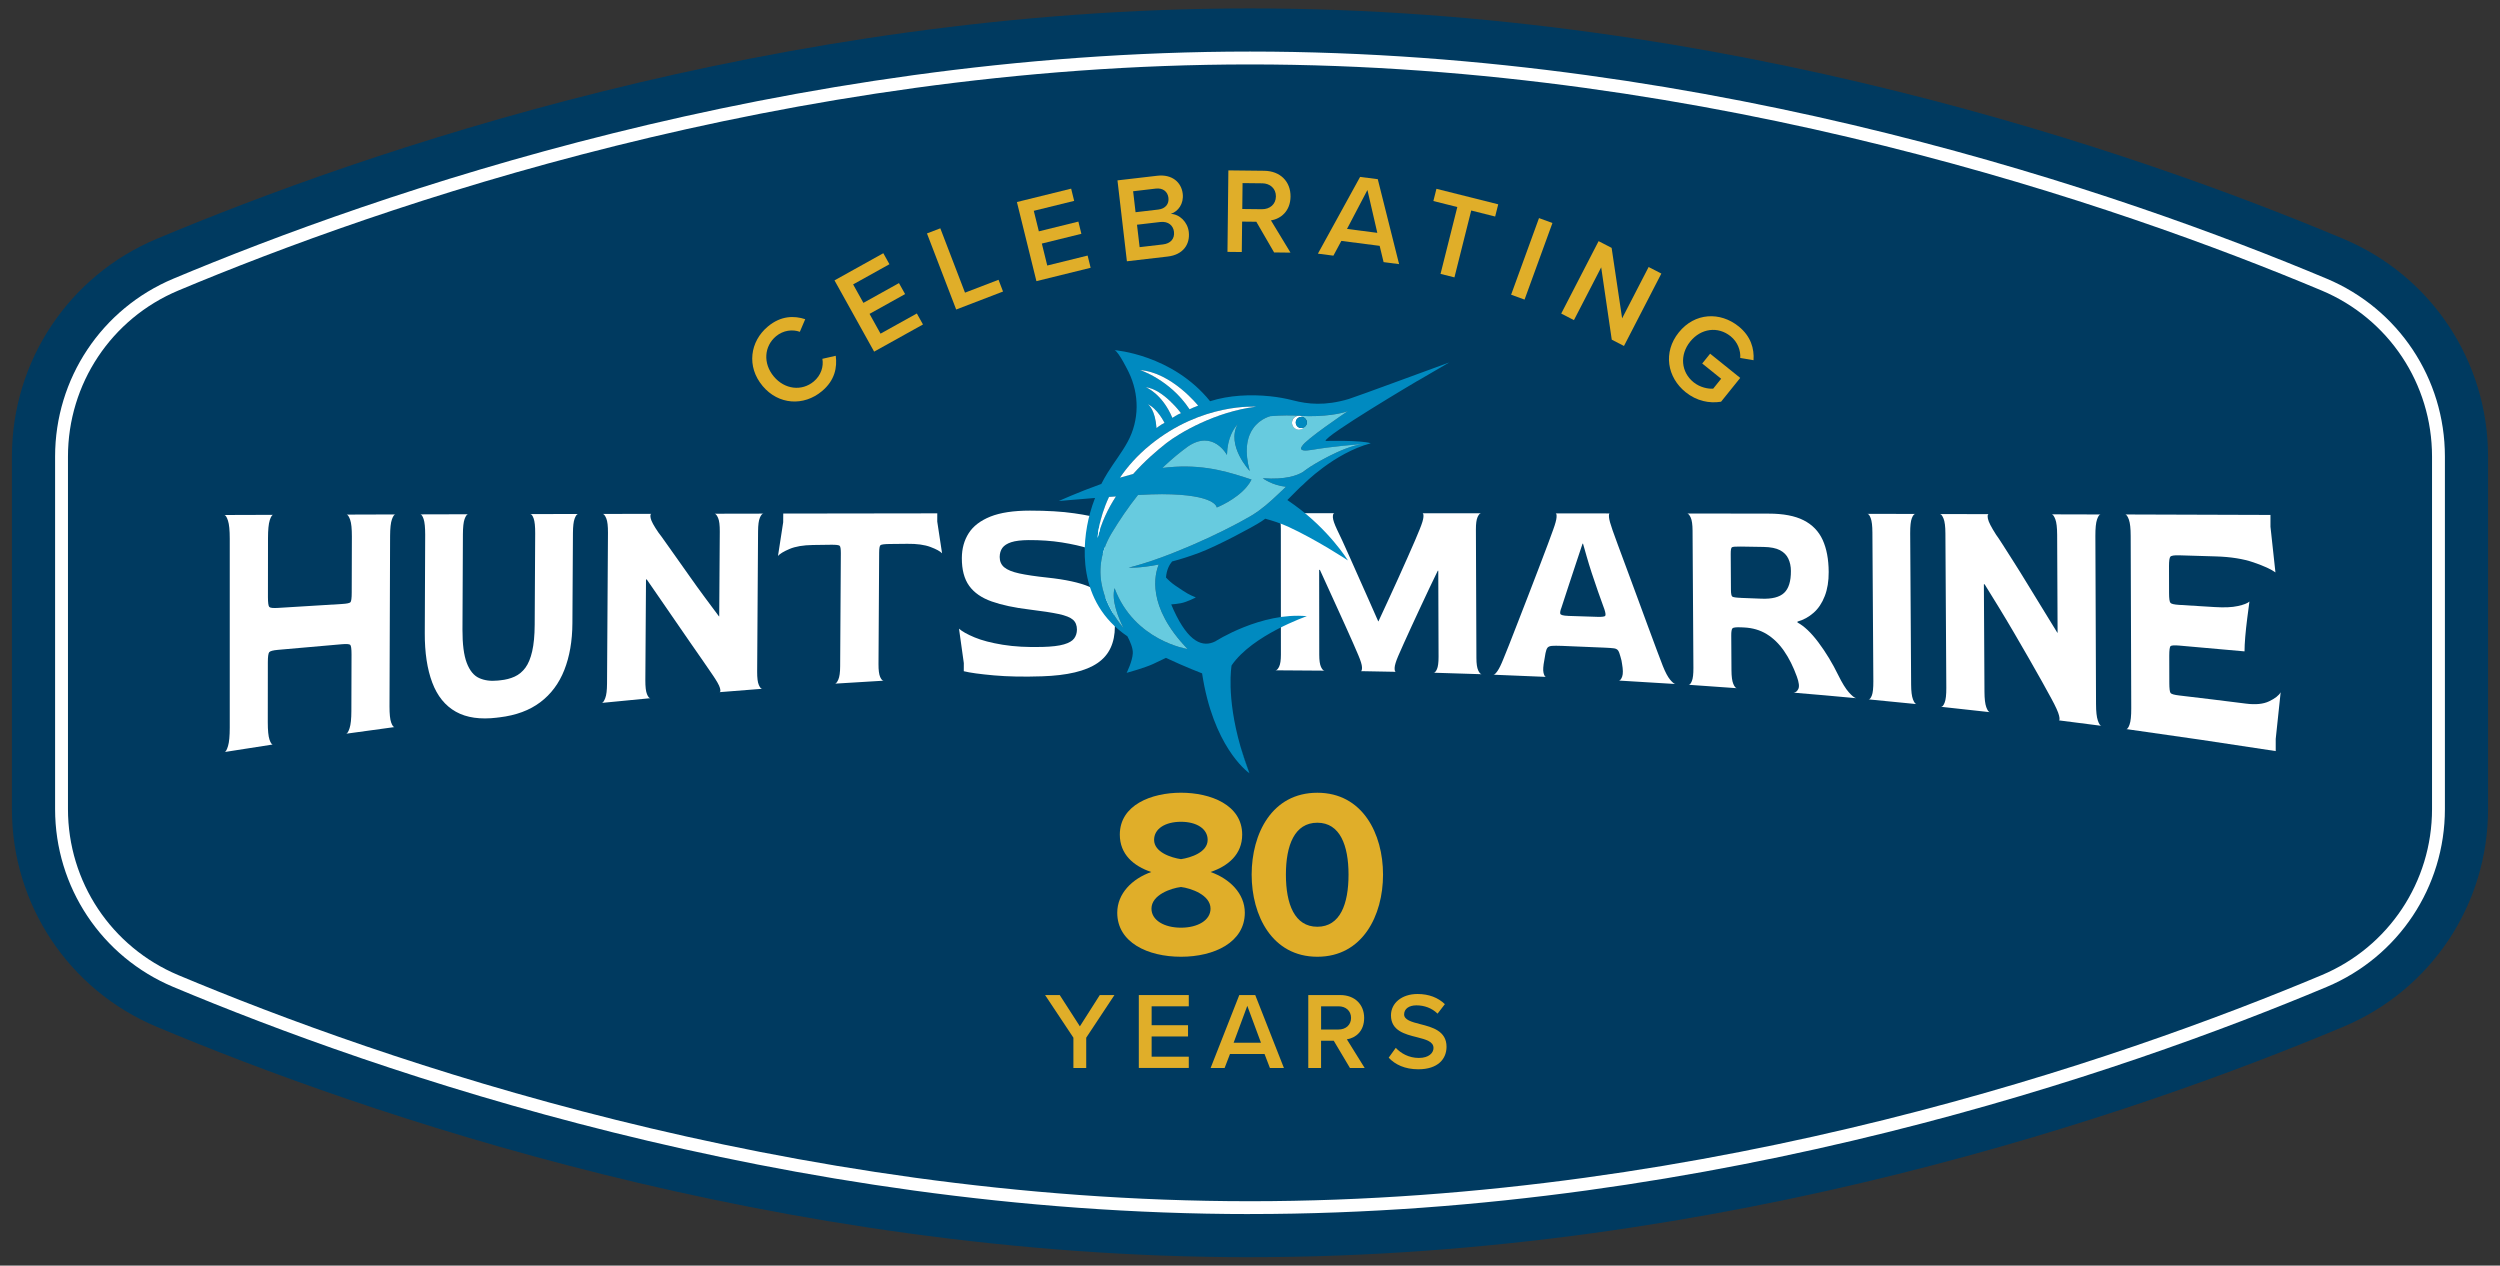 <svg viewBox="0 0 800 405" version="1.1" xmlns="http://www.w3.org/2000/svg" id="Layer_1">
  
  <rect x="0" y="0" width="800" height="405" fill="#333333" stroke="none"/>
  
  <defs>
    <style>
      .st0 {
        fill: #e0ae29;
      }

      .st1 {
        fill: #008ac0;
      }

      .st2 {
        fill: #67cbdf;
      }

      .st3 {
        fill: #003a60;
      }

      .st4 {
        fill: #fff;
      }

      .st5 {
        fill: #00adc9;
      }

      .st6 {
        fill: #0089c0;
      }
    </style>
  </defs>
  <path d="M400,402.31c-151.51,0-284.24-46.2-349.88-73.74-28.13-11.8-46.31-39.15-46.31-69.66v-112.81c0-30.51,18.18-57.86,46.31-69.66C115.76,48.89,248.49,2.69,400,2.69s284.24,46.2,349.87,73.74c28.13,11.8,46.31,39.15,46.31,69.66v112.81c0,30.52-18.18,57.86-46.31,69.66-65.63,27.54-198.36,73.74-349.87,73.74Z" class="st3"></path>
  <path d="M400,388.5c-149.09,0-279.85-45.53-344.53-72.67-22.99-9.65-37.84-31.99-37.84-56.92v-112.81c0-24.93,14.85-47.28,37.84-56.92C120.15,62.03,250.91,16.5,400,16.5s279.85,45.53,344.53,72.67c22.99,9.65,37.84,31.99,37.84,56.92v112.81c0,24.93-14.85,47.28-37.84,56.92-64.68,27.14-195.44,72.67-344.53,72.67ZM400,20.62c-148.37,0-278.54,45.33-342.94,72.35-21.45,9-35.31,29.86-35.31,53.13v112.81c0,23.27,13.86,44.12,35.31,53.13,64.39,27.02,194.57,72.35,342.94,72.35s278.55-45.33,342.94-72.35c21.45-9,35.31-29.86,35.31-53.13v-112.81c0-23.27-13.86-44.12-35.31-53.13-64.39-27.02-194.57-72.35-342.94-72.35Z" class="st4"></path>
  <g>
    <path d="M71.86,240.66c.37-.06.74-.71,1.11-1.94.37-1.23.55-3.19.55-5.88,0-20.16,0-40.32,0-60.48,0-2.69-.19-4.6-.56-5.73-.37-1.13-.74-1.74-1.11-1.83,6.23-.02,9.35-.03,15.58-.05-.37,0-.74.58-1.11,1.72-.37,1.15-.56,3.08-.56,5.78,0,7.52-.01,11.28-.02,18.8,0,1.8.14,2.86.43,3.17.29.31,1.23.41,2.81.31,8.15-.52,12.23-.77,20.39-1.25,1.59-.09,2.51-.28,2.78-.57.26-.29.4-1.32.4-3.11.02-7.18.03-10.77.05-17.94,0-2.49-.17-4.25-.54-5.3-.37-1.05-.74-1.61-1.11-1.69,6.23-.02,9.35-.03,15.58-.05-.37,0-.74.53-1.12,1.59-.38,1.06-.57,2.85-.58,5.35-.06,18.17-.13,36.34-.19,54.5,0,2.43.17,4.15.54,5.16.37,1.01.73,1.49,1.1,1.44-6.21.83-9.32,1.25-15.52,2.13.37-.05.74-.65,1.11-1.79.37-1.14.56-2.95.57-5.43.02-7.27.03-10.91.05-18.18,0-1.79-.14-2.8-.43-3.05-.29-.25-1.2-.31-2.73-.18-8.15.69-12.23,1.05-20.37,1.79-1.59.14-2.52.39-2.81.75-.29.36-.44,1.43-.44,3.24,0,7.67-.01,11.5-.02,19.17,0,2.62.18,4.48.55,5.57.37,1.09.74,1.61,1.11,1.55-6.2.94-9.3,1.43-15.49,2.42Z" class="st4"></path>
    <path d="M159.04,229.65c-5.34.64-9.73.03-13.15-1.89-3.43-1.92-5.95-5.03-7.57-9.34-1.62-4.3-2.42-9.6-2.39-15.84.05-12.57.08-18.85.13-31.41,0-2.38-.16-4.06-.5-5.07-.34-1-.7-1.5-1.07-1.5,6.1-.02,9.16-.03,15.26-.04-.37.07-.73.58-1.08,1.53-.35.95-.53,2.58-.54,4.9-.06,12.2-.09,18.3-.14,30.5-.02,4.65.44,8.21,1.38,10.66.94,2.45,2.26,4.06,3.94,4.82,1.69.77,3.64,1.04,5.87.82.35-.03.52-.05.87-.09,1.75-.17,3.3-.57,4.65-1.19,1.35-.62,2.49-1.57,3.43-2.84.93-1.27,1.66-3.03,2.17-5.26.51-2.24.78-5.06.8-8.47.07-11.71.1-17.56.16-29.27.01-2.23-.15-3.81-.49-4.75-.34-.94-.7-1.41-1.07-1.41,6.1-.01,9.16-.02,15.26-.04-.37.07-.73.56-1.08,1.49-.35.92-.53,2.48-.54,4.66-.07,11.51-.1,17.26-.17,28.77-.03,5.73-.9,10.72-2.59,15.01-1.69,4.29-4.25,7.72-7.68,10.31-3.43,2.59-7.79,4.21-13.07,4.84-.32.04-.48.06-.79.09Z" class="st4"></path>
    <path d="M192.55,224.94c.37-.04.74-.54,1.12-1.52.38-.97.57-2.53.58-4.68.1-16.08.2-32.17.3-48.25.01-2.14-.16-3.67-.53-4.57-.37-.9-.73-1.39-1.1-1.46,6.23-.01,9.35-.02,15.58-.03-.37,0-.47.46-.29,1.38.18.92,1.03,2.49,2.55,4.69.42.52,1.12,1.47,2.09,2.86.97,1.39,2.14,3.04,3.51,4.95,1.37,1.91,2.82,3.97,4.37,6.18,1.55,2.2,3.12,4.39,4.73,6.56,1.6,2.17,3.14,4.24,4.61,6.19.03,0,.05,0,.08,0,.07-10.85.11-16.28.18-27.14.01-2.03-.16-3.47-.53-4.33-.37-.86-.73-1.32-1.1-1.38,6.23-.01,9.35-.02,15.58-.03-.37,0-.75.44-1.12,1.31-.38.88-.57,2.34-.58,4.4-.1,14.95-.19,29.9-.29,44.85-.01,2,.16,3.42.53,4.26.37.85.73,1.25,1.11,1.23-5.47.41-8.21.63-13.68,1.08.32-.03.36-.47.13-1.34-.23-.87-1.06-2.32-2.48-4.38-.74-1.09-1.71-2.5-2.91-4.24-1.21-1.74-2.56-3.68-4.06-5.84-1.5-2.16-3.06-4.42-4.68-6.79-1.63-2.37-3.24-4.71-4.84-7.03-1.6-2.31-3.08-4.46-4.45-6.45-.1,0-.14,0-.24,0-.08,12.9-.12,19.34-.21,32.24-.01,2.1.16,3.6.53,4.48.36.89.73,1.31,1.1,1.28-6.23.58-9.35.88-15.58,1.51Z" class="st4"></path>
    <path d="M267.15,218.78c.37-.02.75-.47,1.12-1.34.38-.87.57-2.27.58-4.2.09-14.49.13-21.74.22-36.24,0-1.33-.12-2.11-.38-2.35-.26-.24-1.19-.35-2.78-.33-2.32.03-3.48.05-5.8.08-3.07.04-5.55.46-7.44,1.26-1.89.8-3.12,1.55-3.71,2.24.66-4.32,1-6.48,1.66-10.78,0-1.11.01-1.67.02-2.78,16.43-.02,32.86-.05,49.29-.07,0,1.05,0,1.58-.01,2.63.62,4.07.92,6.1,1.54,10.16-.58-.63-1.81-1.31-3.69-2.02-1.88-.71-4.36-1.06-7.43-1.02-2.29.02-3.44.04-5.73.06-1.64.02-2.6.15-2.87.39-.27.24-.4,1.02-.41,2.33-.08,14.3-.12,21.45-.21,35.75-.01,1.91.17,3.27.53,4.08.37.81.74,1.21,1.11,1.19-6.24.36-9.37.54-15.61.95Z" class="st4"></path>
    <path d="M333.42,216.42c-5.79.19-10.92.1-15.38-.3-4.46-.4-7.67-.84-9.63-1.33,0-1.05,0-1.57.01-2.61-.62-4.4-.92-6.6-1.54-11.01,1,.9,2.67,1.83,5,2.8,2.33.97,5.33,1.75,8.99,2.35,3.66.6,7.91.83,12.74.7,2.97-.08,5.26-.35,6.85-.82,1.59-.46,2.68-1.1,3.27-1.9.59-.81.88-1.75.89-2.82,0-1.36-.42-2.41-1.26-3.16-.85-.75-2.37-1.36-4.57-1.83-2.2-.47-5.32-.95-9.35-1.44-4.83-.58-8.86-1.44-12.09-2.58-3.23-1.14-5.64-2.81-7.22-5.01-1.58-2.2-2.36-5.17-2.34-8.89.01-3.02.74-5.67,2.19-7.94,1.44-2.27,3.76-4.04,6.94-5.32,3.19-1.27,7.4-1.91,12.65-1.91,5.51,0,10.23.28,14.15.85,3.92.56,6.62,1.13,8.1,1.69,0,1.02,0,1.52,0,2.54.94,3.72,1.42,5.58,2.36,9.3-1.32-.72-3.23-1.47-5.72-2.25-2.49-.78-5.38-1.42-8.66-1.95-3.29-.52-6.84-.77-10.65-.75-2.38.02-4.24.24-5.57.68-1.33.44-2.27,1.05-2.83,1.83-.56.78-.84,1.75-.85,2.9,0,1.38.48,2.48,1.46,3.3.98.82,2.58,1.47,4.81,1.96,2.22.48,5.22.93,8.99,1.33,5.77.61,10.23,1.58,13.36,2.9,3.13,1.32,5.29,3.03,6.47,5.13,1.19,2.1,1.78,4.64,1.77,7.63,0,2.59-.46,4.87-1.37,6.83-.91,1.96-2.31,3.58-4.2,4.87-1.89,1.29-4.31,2.28-7.26,2.98-2.95.7-6.45,1.12-10.48,1.25Z" class="st4"></path>
    <path d="M408.21,214.48c.37,0,.74-.39,1.12-1.17.37-.78.56-2.06.56-3.85,0-16.08-.01-24.13-.02-40.21,0-1.79-.19-3.06-.56-3.81-.37-.75-.74-1.16-1.11-1.21,7.5,0,11.26,0,18.76,0-.32.06-.46.49-.44,1.3.03.81.47,2.11,1.32,3.91.37.73.92,1.88,1.64,3.45.72,1.57,1.54,3.4,2.47,5.47.93,2.08,1.92,4.3,2.96,6.66,1.04,2.36,2.09,4.73,3.16,7.1,1.07,2.37,2.05,4.6,2.96,6.7.03,0,.05,0,.08,0,.95-2.07,1.97-4.26,3.05-6.59,1.08-2.32,2.15-4.67,3.21-7.02,1.05-2.36,2.06-4.59,3-6.7.95-2.11,1.77-3.97,2.45-5.58.68-1.61,1.19-2.81,1.5-3.6.74-1.81,1.13-3.11,1.18-3.9.05-.79-.06-1.19-.32-1.19,7.5,0,11.26,0,18.76.01-.37,0-.74.4-1.11,1.2-.37.8-.55,2.14-.54,4.03.06,16.43.1,24.64.16,41.07,0,1.83.2,3.15.57,3.96.37.81.75,1.23,1.12,1.24-6.15-.22-9.23-.31-15.38-.48.37.01.73-.38,1.07-1.16.34-.78.51-2.08.51-3.9-.04-11.03-.06-16.55-.09-27.58-.06,0-.1,0-.16,0-.84,1.69-1.74,3.55-2.69,5.58-.95,2.03-1.91,4.08-2.89,6.16-.98,2.08-1.91,4.1-2.81,6.06-.9,1.96-1.72,3.75-2.45,5.38-.74,1.62-1.34,2.99-1.82,4.11-.74,1.73-1.12,2.99-1.15,3.78-.03.79.1,1.21.36,1.28-4.46-.1-6.7-.14-11.16-.21.27-.05.38-.47.36-1.26-.03-.79-.42-2.06-1.16-3.81-.43-1.02-1-2.34-1.72-3.98-.72-1.64-1.52-3.43-2.4-5.37-.88-1.94-1.8-3.97-2.76-6.08-.96-2.11-1.91-4.18-2.84-6.23-.93-2.05-1.8-3.94-2.59-5.68-.1,0-.14,0-.24,0,.01,10.88.02,16.31.03,27.19,0,1.79.19,3.08.56,3.87.37.79.75,1.18,1.12,1.19-6.25-.07-9.38-.09-15.63-.11Z" class="st4"></path>
    <path d="M477.96,215.89c.27,0,.68-.38,1.23-1.16.55-.78,1.2-2.11,1.94-3.98.37-.85.96-2.31,1.77-4.39.81-2.07,1.76-4.49,2.83-7.26,1.07-2.77,2.2-5.67,3.38-8.71,1.18-3.04,2.31-5.97,3.38-8.8,1.07-2.83,2.02-5.31,2.83-7.46.81-2.14,1.37-3.68,1.69-4.61.68-1.86,1.04-3.2,1.09-4.02.05-.82-.06-1.22-.32-1.22,6.93,0,10.4.01,17.33.02-.21,0-.29.4-.23,1.2.06.8.44,2.18,1.13,4.14.32.95.89,2.51,1.7,4.69.81,2.18,1.75,4.72,2.83,7.63,1.08,2.91,2.21,5.97,3.39,9.17,1.19,3.21,2.32,6.28,3.4,9.24,1.08,2.96,2.05,5.57,2.91,7.84.86,2.27,1.48,3.9,1.86,4.89.81,2.04,1.59,3.5,2.34,4.4.75.89,1.31,1.35,1.68,1.38-7.23-.47-10.84-.69-18.08-1.1.42-.03.78-.48,1.07-1.32.29-.84.27-2.2-.06-4.06-.06-.42-.11-.76-.17-1.03-.05-.27-.18-.69-.33-1.22-.24-.87-.46-1.55-.73-1.95-.27-.4-.71-.64-1.32-.73-.61-.09-1.61-.16-2.99-.22-5.48-.24-8.22-.35-13.7-.57-1.43-.06-2.5-.05-3.19,0-.69.06-1.17.26-1.43.6-.26.34-.47.91-.63,1.72-.05.29-.12.66-.19,1.13-.08.46-.14.84-.19,1.13-.36,1.85-.45,3.18-.26,4,.19.82.45,1.27.76,1.34-6.69-.3-10.04-.44-16.73-.69ZM501.84,197.09c3.73.11,5.59.17,9.31.3,1.54.05,2.39-.07,2.54-.36.16-.29.07-.94-.25-1.96-.7-1.91-1.4-3.87-2.1-5.86-.7-1.99-1.36-3.94-1.98-5.84-.62-1.9-1.16-3.66-1.62-5.28-.46-1.62-.85-2.99-1.17-4.11h-.16c-.73,2.16-1.49,4.44-2.27,6.83-.78,2.39-1.51,4.6-2.19,6.63-.68,2.03-1.44,4.35-2.27,6.95-.37.92-.5,1.59-.39,2,.11.41.96.64,2.55.69Z" class="st4"></path>
    <path d="M540.33,219.14c.37.02.73-.38,1.07-1.21.34-.83.5-2.22.49-4.18-.09-14.64-.18-29.29-.27-43.93-.01-1.95-.21-3.34-.58-4.17-.38-.82-.75-1.27-1.12-1.33,10.43.02,15.64.02,26.07.04,4.66,0,8.39.71,11.18,2.13,2.79,1.42,4.82,3.52,6.08,6.28,1.26,2.76,1.91,6.19,1.93,10.27.02,2.91-.4,5.49-1.26,7.71-.86,2.23-2.06,4.01-3.58,5.35-1.53,1.34-3.24,2.28-5.15,2.81,0,.11,0,.17,0,.29,2.13,1.13,4.37,3.25,6.72,6.39,2.35,3.14,4.47,6.64,6.35,10.49,1.23,2.5,2.36,4.33,3.37,5.46,1.01,1.13,1.79,1.77,2.32,1.88-8.01-.75-12.02-1.1-20.04-1.77.63,0,1.15-.4,1.54-1.16.39-.76.23-2.11-.46-4-1.14-3.13-2.5-5.88-4.11-8.2-1.61-2.32-3.46-4.11-5.56-5.39-2.1-1.28-4.51-1.98-7.21-2.11-.35-.02-.53-.03-.87-.04-1.64-.08-2.6.03-2.86.32-.26.3-.39,1.07-.38,2.3.03,4.46.04,6.69.07,11.15.01,1.98.21,3.42.58,4.31.38.9.75,1.36,1.12,1.39-6.18-.46-9.26-.68-15.44-1.09ZM557.17,191.33c2.61.1,3.91.15,6.52.25,3.34.13,5.75-.48,7.22-1.85,1.47-1.37,2.2-3.72,2.18-7.02,0-1.46-.28-2.77-.82-3.93-.54-1.16-1.43-2.06-2.68-2.72-1.25-.65-2.99-1-5.21-1.04-2.93-.05-4.39-.07-7.31-.12-1.64-.03-2.6.05-2.86.23-.26.18-.39.89-.38,2.13.03,4.57.04,6.86.07,11.43,0,1.24.15,1.97.41,2.2.27.23,1.22.37,2.87.43Z" class="st4"></path>
    <path d="M597.91,223.81c.37.04.73-.38,1.07-1.24.34-.86.5-2.38.49-4.56-.1-15.87-.2-31.75-.3-47.62-.01-2.12-.19-3.64-.54-4.57-.35-.93-.71-1.39-1.08-1.39,6.14.01,9.21.02,15.34.03-.37,0-.74.45-1.1,1.36-.37.91-.54,2.51-.53,4.8.1,16.15.2,32.3.3,48.45.01,2.16.21,3.73.58,4.71.38.98.75,1.49,1.12,1.53-6.13-.63-9.2-.93-15.33-1.51Z" class="st4"></path>
    <path d="M621.19,226.15c.37.04.74-.4,1.1-1.32.36-.92.54-2.48.53-4.68-.1-16.49-.19-32.98-.29-49.47-.01-2.2-.21-3.76-.58-4.69-.38-.93-.75-1.43-1.12-1.5,6.23.01,9.35.02,15.58.04-.37,0-.46.49-.27,1.48.19.99,1.06,2.68,2.61,5.1.43.57,1.13,1.62,2.12,3.17.99,1.54,2.17,3.4,3.56,5.59,1.39,2.18,2.87,4.56,4.44,7.15,1.57,2.59,3.17,5.2,4.8,7.83,1.63,2.63,3.19,5.18,4.68,7.63.03,0,.05,0,.08,0-.06-12.52-.08-18.78-.14-31.3-.01-2.34-.2-4.01-.58-5-.38-.99-.75-1.52-1.12-1.59,6.23.02,9.35.03,15.58.04-.37,0-.74.53-1.11,1.57-.37,1.05-.55,2.81-.54,5.28.07,17.94.14,35.88.21,53.82,0,2.4.2,4.14.57,5.24.37,1.1.75,1.67,1.12,1.72-5.45-.72-8.18-1.07-13.63-1.75.32.04.35-.47.11-1.52-.24-1.05-1.08-2.91-2.52-5.55-.75-1.39-1.73-3.19-2.96-5.38-1.23-2.19-2.6-4.61-4.12-7.27-1.52-2.65-3.11-5.39-4.76-8.22-1.65-2.83-3.3-5.58-4.93-8.25-1.63-2.67-3.14-5.12-4.53-7.35-.1,0-.14,0-.24,0,.08,13.77.11,20.65.19,34.42.01,2.25.21,3.88.58,4.9.38,1.02.75,1.56,1.12,1.6-6.22-.71-9.33-1.05-15.56-1.71Z" class="st4"></path>
    <path d="M680.36,233.31c.37.05.74-.43,1.1-1.46.37-1.02.55-2.76.54-5.21-.06-18.37-.12-36.74-.18-55.11,0-2.45-.2-4.19-.57-5.23-.37-1.03-.75-1.59-1.12-1.67,15.47.05,30.95.1,46.42.15,0,1.51,0,2.26,0,3.77.64,5.83.95,8.76,1.59,14.62-1.32-.98-3.65-2.05-6.99-3.2-3.33-1.15-7.36-1.78-12.07-1.92-4.7-.14-7.05-.21-11.75-.35-1.59-.05-2.53.1-2.82.45-.29.34-.43,1.34-.43,2.99,0,3.48.01,5.22.02,8.7,0,1.72.15,2.75.45,3.08.29.33,1.2.54,2.74.64,4.57.28,6.86.42,11.42.7,3.07.19,5.54.09,7.42-.33,1.87-.41,3.1-.9,3.69-1.44-.21,1.56-.45,3.36-.71,5.4-.26,2.04-.47,4-.63,5.88-.16,1.88-.23,3.44-.23,4.67-8.37-.77-12.55-1.14-20.93-1.86-1.53-.13-2.45-.07-2.73.18-.29.25-.43,1.28-.43,3.08,0,3.48.01,5.22.02,8.7,0,1.8.14,2.88.4,3.22.26.34,1.19.61,2.77.79,8.55,1.01,12.83,1.53,21.38,2.61,3.06.39,5.53.15,7.4-.75,1.87-.89,3.1-1.86,3.68-2.88-.63,5.99-.95,8.97-1.58,14.92,0,1.56,0,2.34,0,3.9-15.95-2.47-31.89-4.82-47.87-7.05Z" class="st4"></path>
  </g>
  <g>
    <path d="M244.01,123.48c-5.14-6.15-4.05-14.19,1.71-19,4.2-3.51,8.45-3.49,11.95-2.34l-1.72,4.04c-2.34-.85-5.31-.51-7.62,1.42-3.81,3.18-4.22,8.67-.72,12.87s8.98,4.78,12.79,1.6c2.31-1.93,3.21-4.76,2.76-7.25l4.28-.97c.47,3.68-.23,7.84-4.44,11.34-5.76,4.81-13.87,4.44-19-1.71Z" class="st0"></path>
    <path d="M279.72,112.52l-12.68-22.8,15.62-8.69,1.96,3.52-11.62,6.46,3.29,5.91,11.38-6.33,1.96,3.52-11.38,6.33,3.52,6.33,11.62-6.46,1.96,3.52-15.62,8.69Z" class="st0"></path>
    <path d="M305.98,99.05l-9.35-24.35,4.27-1.64,7.9,20.59,10.73-4.12,1.44,3.76-15,5.76Z" class="st0"></path>
    <path d="M331.66,89.99l-6.25-25.34,17.36-4.28.96,3.91-12.92,3.18,1.62,6.57,12.65-3.12.96,3.91-12.65,3.12,1.73,7.03,12.92-3.19.96,3.91-17.36,4.28Z" class="st0"></path>
    <path d="M360.61,83.62l-3.02-25.9,12.73-1.48c4.74-.55,7.72,2.09,8.15,5.74.38,3.26-1.46,5.68-3.81,6.46,2.81.11,5.38,2.6,5.75,5.78.46,4-1.86,7.3-6.72,7.87l-13.08,1.52ZM363.38,67.91l7.26-.85c2.33-.27,3.49-1.82,3.26-3.76-.23-1.94-1.71-3.22-4.04-2.95l-7.26.85.78,6.72ZM364.68,79.09l7.45-.87c2.48-.29,3.8-1.82,3.54-4.07-.23-1.94-1.78-3.41-4.38-3.11l-7.45.87.84,7.18Z" class="st0"></path>
    <path d="M407.7,80.76l-5.68-9.8-4.54-.05-.11,9.74-4.58-.05.29-26.08,11.46.13c5.16.06,8.49,3.46,8.43,8.27-.05,4.65-3.13,7.12-6.27,7.6l6.26,10.32-5.28-.06ZM403.88,58.66l-6.26-.07-.09,8.29,6.26.07c2.58.03,4.48-1.59,4.5-4.1s-1.83-4.17-4.41-4.2Z" class="st0"></path>
    <path d="M442.75,83.88l-1.26-5.21-12.26-1.58-2.54,4.72-4.96-.64,13.5-24.56,5.66.73,6.82,27.18-4.96-.64ZM437.57,60.81l-6.53,12.45,9.7,1.25-3.16-13.7Z" class="st0"></path>
    <path d="M460.97,87.65l5.37-21.4-7.66-1.92.98-3.91,19.77,4.96-.98,3.91-7.66-1.93-5.37,21.4-4.44-1.11Z" class="st0"></path>
    <path d="M483.56,94.3l8.92-24.51,4.3,1.57-8.92,24.51-4.3-1.56Z" class="st0"></path>
    <path d="M515.76,108.68l-3.38-23.13-8.72,16.89-4.07-2.1,11.96-23.17,4.17,2.15,3.36,22.55,8.48-16.43,4.07,2.1-11.96,23.17-3.93-2.03Z" class="st0"></path>
    <path d="M556.35,104.43c3.96,3.19,5.03,7.16,4.78,10.84l-4.25-.71c.16-2.38-.8-5.12-3.09-6.96-4.02-3.24-9.48-2.57-12.92,1.7-3.44,4.26-2.95,9.78,1.07,13.02,2.07,1.67,4.68,2.17,6.28,2.05l2.55-3.17-6.06-4.88,2.53-3.14,9.63,7.75-6.13,7.62c-3.8.6-7.81-.22-11.35-3.06-5.88-4.74-7.3-12.76-2.17-19.13,5.13-6.37,13.25-6.66,19.13-1.92Z" class="st0"></path>
  </g>
  <g>
    <g>
      <path d="M368.39,279.04c-5.64-1.9-10.05-5.64-10.05-11.96,0-9.52,10.13-13.41,19.58-13.41s19.58,3.88,19.58,13.41c0,6.32-4.49,10.06-10.13,11.96,6.09,2.13,10.97,6.86,10.97,13.03,0,9.45-9.75,14.09-20.41,14.09s-20.41-4.57-20.41-14.09c0-6.17,4.8-10.89,10.89-13.03ZM377.92,283.84c-3.2.38-9.45,2.51-9.45,6.93,0,3.73,4.11,6.09,9.45,6.09s9.45-2.36,9.45-6.09c0-4.42-6.32-6.55-9.45-6.93ZM377.92,262.97c-5.03,0-8.61,2.21-8.61,5.79,0,3.96,5.48,5.71,8.61,6.17,3.12-.46,8.53-2.21,8.53-6.17,0-3.58-3.58-5.79-8.53-5.79Z" class="st0"></path>
      <path d="M421.55,253.68c14.47,0,21.02,13.1,21.02,26.2s-6.55,26.28-21.02,26.28-21.02-13.18-21.02-26.28,6.47-26.2,21.02-26.2ZM421.55,263.27c-7.31,0-10.06,7.24-10.06,16.61s2.74,16.68,10.06,16.68,9.98-7.31,9.98-16.68-2.74-16.61-9.98-16.61Z" class="st0"></path>
    </g>
    <g>
      <path d="M343.49,341.75v-9.69l-9.06-13.64h4.69l6.44,10.01,6.37-10.01h4.69l-9.03,13.64v9.69h-4.09Z" class="st0"></path>
      <path d="M364.42,341.75v-23.33h15.99v3.6h-11.89v6.05h11.65v3.6h-11.65v6.47h11.89v3.6h-15.99Z" class="st0"></path>
      <path d="M406.37,341.75l-1.72-4.48h-11.05l-1.72,4.48h-4.48l9.17-23.33h5.11l9.17,23.33h-4.48ZM399.13,321.88l-4.37,11.79h8.75l-4.37-11.79Z" class="st0"></path>
      <path d="M431.98,341.75l-5.18-8.71h-4.06v8.71h-4.09v-23.33h10.25c4.62,0,7.63,3.01,7.63,7.31s-2.73,6.4-5.53,6.86l5.7,9.17h-4.72ZM428.35,322.02h-5.6v7.42h5.6c2.31,0,3.99-1.47,3.99-3.71s-1.68-3.71-3.99-3.71Z" class="st0"></path>
      <path d="M446.65,335.32c1.61,1.71,4.13,3.22,7.38,3.22s4.69-1.64,4.69-3.18c0-2.1-2.48-2.73-5.32-3.46-3.81-.95-8.29-2.06-8.29-7,0-3.85,3.39-6.82,8.5-6.82,3.64,0,6.58,1.16,8.75,3.25l-2.34,3.04c-1.82-1.82-4.3-2.66-6.75-2.66s-3.95,1.15-3.95,2.9,2.38,2.41,5.14,3.11c3.85.98,8.43,2.17,8.43,7.24,0,3.88-2.73,7.21-9.03,7.21-4.3,0-7.42-1.51-9.48-3.71l2.27-3.15Z" class="st0"></path>
    </g>
  </g>
  <g>
    <path d="M399.83,247.47c-1.17-3.03-2.11-5.86-2.87-8.56.8,2.65,1.75,5.49,2.87,8.56Z" class="st5"></path>
    <path d="M453.6,121.9l10.16-5.92c-3.46,1.24-29.96,11.04-32.16,11.7-7.63,2.27-13.13,1.65-17.81.44-2.39-.62-4.83-1.05-7.29-1.31-6.29-.66-13.2-.36-19.27,1.58-12.11-14.99-30.56-16.34-30.56-16.34,1.37.54,4.51,7.04,4.51,7.04,3.45,7.12,3.43,15.36-.32,22.27-1.87,3.46-4.31,6.52-6.38,9.85-.74,1.18-1.42,2.4-2.06,3.65-7.62,2.72-13.61,5.47-13.61,5.47,0,0,5.17-.47,11.6-.98-.62,1.6-1.17,3.23-1.61,4.87-2.7,9.87-4.23,28.42,11.97,39.4.84,1.57,1.81,3.8,1.73,5.4-.15,2.63-1.86,6.05-1.98,6.3.36-.09,6.09-1.71,8.51-2.86,1.18-.55,2.74-1.31,4.07-1.94,6.12,2.88,11.57,4.96,11.57,4.96,3.5,23.07,14.12,31.23,15.1,31.93l.04.04s.01.01.02.02c-1.17-3.03-2.11-5.86-2.87-8.56-4.65-16.15-2.85-25.98-2.85-25.98,6.66-9.74,24.09-15.75,24.09-15.75-14.69-1.37-29.29,8.05-29.29,8.05-3.96,1.99-8.54.47-13.35-10.04-.28-.61-.53-1.21-.77-1.78.92-.07,2.08-.19,3.07-.38,1.92-.36,4.81-1.84,4.81-1.84-2.35-1.04-2.44-1-6.55-3.79-1.28-.87-2.25-1.78-3-2.6.19-2.51,1.11-4.14,1.95-5.13,2.59-.68,5.5-1.59,8.71-2.79,5.7-2.14,17.33-8.33,19.88-10.04.41-.28.82-.57,1.22-.85,2.22.59,4.92,1.45,7.33,2.55,9.06,4.17,18.85,10.61,19.14,10.81-.18-.29-6.15-9.84-17.13-17.74-.88-.64-1.62-1.15-2.27-1.6,2.2-2.14,3.85-3.97,5.18-5.06,0,0,9.72-9.95,21.51-13.1-3.03-1.05-14.46-.74-14.46-.74-.53-1.55,29.38-19.21,29.38-19.21ZM383.42,129.8c-1.19.42-2.77,1.17-2.77,1.17-6.25-9.48-15.85-12.55-15.85-12.55,10.15.77,18.61,11.38,18.61,11.38ZM366.61,123.9c5.66.66,11.31,8.31,11.31,8.31-1.18.42-2.77,1.52-2.77,1.52-3.32-7.89-8.55-9.83-8.55-9.83ZM372.65,135.32c-1.14.53-2.57,1.66-2.57,1.66-.4-5.7-2.43-7.4-2.8-7.66,3.19,1.51,5.37,6,5.37,6ZM368.05,142.38c16.63-13.57,33.92-12.23,33.92-12.23-13,1.57-24.68,8.45-28.8,11.7-2.87,2.27-6.77,5.57-10.54,9.81-1.42.38-2.85.79-4.26,1.21,2.37-3.48,5.5-7.09,9.68-10.49ZM354.88,159.02c.74-.05,1.48-.11,2.22-.15-2.55,3.94-4.7,8.39-5.86,13.3,0,0,.16-5.72,3.64-13.15ZM419.71,143.98c6.75-1.15,14.7-1.77,16.32-1.87-6.66.82-16.55,7.13-16.55,7.13-.54.34-1.06.71-1.57,1.07t-.02.02l-.04.04c-.11.09-.41.36-.95.69-1.64.99-5.45,2.54-12.8,1.97,0,0,2.91,2.26,7.42,2.74-.82.78-1.64,1.57-2.46,2.33-2.66,2.53-5.38,4.96-8.54,6.86-.15.09-.29.18-.45.27-9.85,5.7-27.01,13.48-38.88,16.42,0,0,3.45.22,9.62-1-1.26,3.01-4.01,13.33,9.23,27.04,0,0-17.05-2.58-23.37-19.48-1.07,3.91,1.19,9.43,2.88,12.77-5.09-6.1-11.54-17.48-3.84-30.33,2.55-4.25,5.36-8.37,8.45-12.26,3.04-.16,5.75-.27,7.7-.26,17.4.07,17.51,4.27,17.51,4.27,0,0,6.11-2.41,9.61-6.64.6-.72,1.12-1.48,1.52-2.3-.81-.27-1.61-.54-2.44-.8-7.18-2.31-15.05-4.31-26.09-2.91.33-.31.65-.62.98-.94,2.27-2.11,4.67-4.11,7.19-5.93,8.09-5.52,12.5,2.71,12.5,2.71.14-5.44,2.13-8.44,3.43-9.83-3.77,6.75,3.86,14.96,3.86,14.96-.88-3.19-1.09-5.8-.89-7.96.02-.21.05-.41.07-.62.02-.15.05-.29.07-.44.02-.15.05-.29.08-.44.14-.73.34-1.39.58-2,.04-.09.08-.2.13-.28.12-.31.26-.59.4-.86.04-.06.07-.13.11-.19.08-.14.15-.27.24-.39.08-.14.18-.28.27-.41.24-.34.47-.66.73-.94.07-.08.14-.15.21-.22.25-.27.51-.52.77-.73.12-.11.24-.2.35-.29,1.4-1.09,2.75-1.57,3.28-1.72.05-.02.11-.04.14-.05.01,0,.04,0,.05-.01h.05c3.68-.32,6.83-.26,9.11-.14,1.38.05,2.45.13,3.13.13,7.39.05,11.91-1.3,12.58-1.66-.91.61-13.72,9.26-14.69,11.22,0,0-1.87,2.07,3.01,1.24Z" class="st1"></path>
    <path d="M436.02,142.11c-6.66.82-16.55,7.13-16.55,7.13-.54.34-1.06.71-1.57,1.07t-.02.02l-.04.04c-.32.21-.65.45-.95.69-1.64.99-5.45,2.54-12.8,1.97,0,0,2.91,2.26,7.42,2.74-.82.78-1.64,1.57-2.46,2.33-2.66,2.53-5.38,4.96-8.54,6.86-.15.09-.29.18-.45.27-9.85,5.7-27.01,13.48-38.88,16.42,0,0,3.45.22,9.62-1-1.26,3.01-4.01,13.33,9.23,27.04,0,0-17.05-2.58-23.37-19.48-1.07,3.91,1.19,9.43,2.88,12.77-5.09-6.1-11.54-17.48-3.84-30.33,2.55-4.25,5.36-8.37,8.45-12.26,3.04-.16,5.75-.27,7.7-.26,17.4.07,17.51,4.27,17.51,4.27,0,0,6.11-2.41,9.61-6.64.6-.72,1.12-1.48,1.52-2.3-.81-.27-1.61-.54-2.44-.8-7.18-2.31-15.05-4.31-26.09-2.91.33-.31.65-.62.98-.94,2.27-2.11,4.67-4.11,7.19-5.93,8.09-5.52,12.5,2.71,12.5,2.71.14-5.44,2.13-8.44,3.43-9.83-3.77,6.75,3.86,14.96,3.86,14.96-.88-3.19-1.09-5.8-.89-7.96.02-.21.05-.41.07-.62.02-.15.05-.29.07-.44.02-.15.05-.29.08-.44.14-.73.34-1.39.58-2,.04-.09.08-.2.13-.28.12-.31.26-.59.4-.86.04-.06.07-.13.11-.19.08-.14.15-.27.24-.39.08-.14.18-.28.27-.41.24-.34.47-.66.73-.94.07-.08.14-.15.21-.22.25-.27.51-.52.77-.73.12-.11.24-.2.35-.29,1.4-1.09,2.75-1.57,3.28-1.72.05-.02.11-.04.14-.05.01,0,.04,0,.05-.01h.05c3.68-.32,6.83-.26,9.11-.14-.08,0-.18,0-.27.01-.07.01-.16.02-.24.05t-.04.01c-.09.02-.19.05-.27.08-.05.01-.09.05-.15.07-.07.04-.15.07-.24.13-.07.05-.15.11-.21.15-.07.06-.14.12-.2.18-.06.07-.13.14-.18.22-.04.04-.06.08-.09.12-.04.06-.07.13-.11.19-.04.07-.06.13-.08.2-.04.07-.06.15-.08.24-.33,1.18.38,2.4,1.57,2.73.88.24,1.78-.08,2.32-.75.34-.24.62-.58.74-1.01.25-.89-.25-1.81-1.09-2.13-.24-.19-.49-.33-.79-.4-.2-.06-.4-.08-.59-.08,1.38.05,2.45.13,3.13.13,7.39.05,11.91-1.3,12.58-1.66-.91.61-13.72,9.26-14.69,11.22,0,0-1.87,2.07,3.01,1.24,6.75-1.15,14.7-1.77,16.32-1.87Z" class="st2"></path>
    <path d="M417.85,150.37c-.11.09-.41.36-.95.69.31-.25.64-.48.95-.69Z" class="st6"></path>
    <path d="M417.4,136.69c-.54.67-1.44.99-2.32.75-1.19-.33-1.89-1.55-1.56-2.74.02-.08.04-.15.07-.23.02-.07.06-.14.09-.2.03-.07.07-.13.1-.19.03-.04.06-.09.09-.12.06-.08.12-.15.18-.22.06-.06.13-.12.2-.18.07-.06.14-.11.22-.16.08-.05.16-.09.24-.13.05-.02.1-.05.15-.07.09-.03.18-.06.27-.09.01,0,.02,0,.03,0,.08-.02.17-.03.25-.04.09-.01.18-.02.27-.02.19,0,.39.02.59.08.3.08.56.22.79.4-.05-.02-.1-.04-.15-.06-.95-.26-1.93.3-2.19,1.25-.26.96.3,1.94,1.25,2.19.52.14,1.04.04,1.45-.23Z" class="st4"></path>
    <path d="M418.14,135.67c-.12.44-.39.78-.75,1.02-.41.27-.93.38-1.45.23-.95-.26-1.51-1.24-1.25-2.19.27-.95,1.25-1.51,2.19-1.25.06.02.1.04.15.06.85.32,1.34,1.24,1.1,2.13Z" class="st1"></path>
    <path d="M357.1,158.86c-2.55,3.94-4.7,8.39-5.86,13.3,0,0,.16-5.72,3.64-13.15.74-.05,1.48-.11,2.22-.15Z" class="st4"></path>
    <path d="M401.97,130.15c-13,1.57-24.68,8.45-28.8,11.7-2.87,2.27-6.77,5.57-10.54,9.81-1.42.38-2.85.79-4.26,1.21,2.37-3.48,5.5-7.09,9.68-10.49,16.63-13.57,33.92-12.23,33.92-12.23Z" class="st4"></path>
    <path d="M383.42,129.8c-1.19.42-2.77,1.17-2.77,1.17-6.25-9.48-15.85-12.55-15.85-12.55,10.15.77,18.61,11.38,18.61,11.38Z" class="st4"></path>
    <path d="M377.93,132.21c-1.18.42-2.77,1.52-2.77,1.52-3.32-7.89-8.55-9.83-8.55-9.83,5.66.66,11.31,8.31,11.31,8.31Z" class="st4"></path>
    <path d="M372.65,135.32c-1.14.53-2.57,1.66-2.57,1.66-.4-5.7-2.43-7.4-2.8-7.66,3.19,1.51,5.37,6,5.37,6Z" class="st4"></path>
  </g>
</svg>